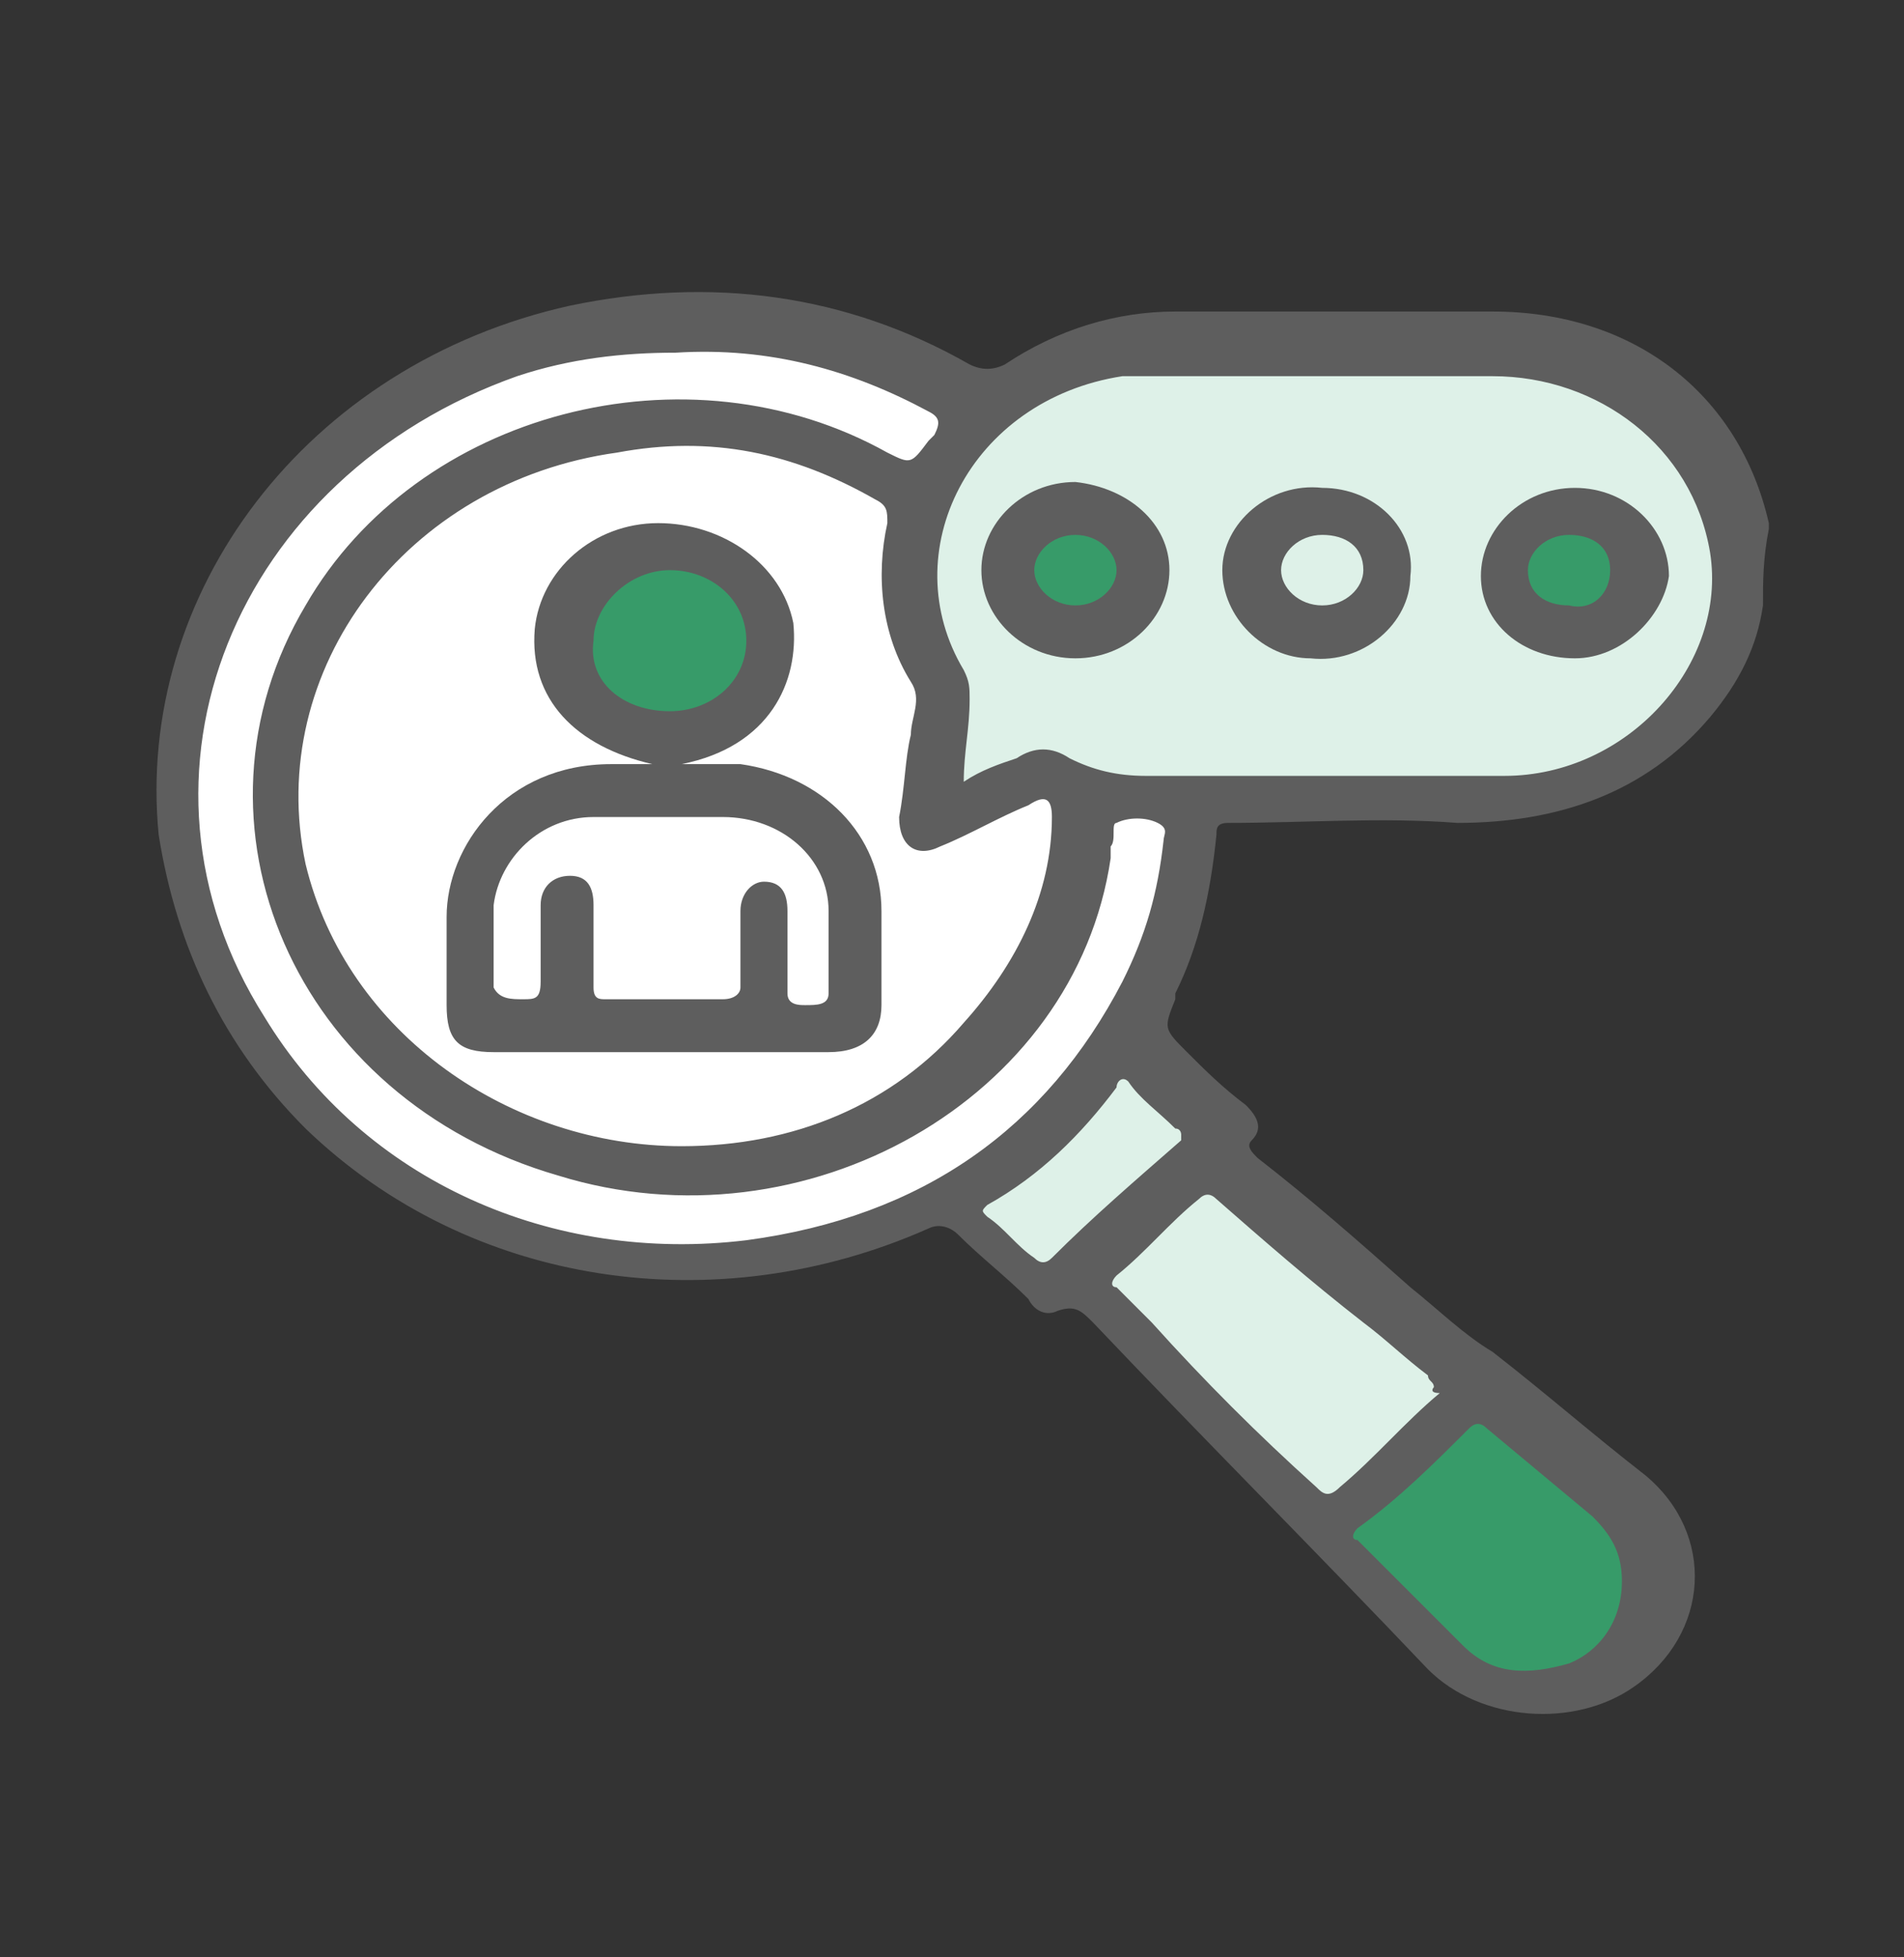 <?xml version="1.0" encoding="utf-8"?>
<!-- Generator: Adobe Illustrator 24.1.0, SVG Export Plug-In . SVG Version: 6.00 Build 0)  -->
<svg version="1.1" id="Capa_1" xmlns="http://www.w3.org/2000/svg" xmlns:xlink="http://www.w3.org/1999/xlink" x="0px" y="0px"
	 viewBox="0 0 32.4 33.3" style="enable-background:new 0 0 32.4 33.3;" xml:space="preserve">
<rect x="0" y="0" width="32.4" height="33.3" fill="#333333" stroke="none"/>
<style type="text/css">
	.st0{fill:#FFFFFF;}
	.st1{fill:#DEF1E8;}
	.st2{fill:#379B69;}
	.st3{fill:#5E5E5E;}
</style>
<g>
	<path class="st0" d="M13.6,5.7l2.8,1.1L19,6.1l7-0.1l1.5,0.5L29,7.6l0.6,2.2l-0.9,2.3l-1.8,1.2l-5.8,0.2l-0.9,0L19.9,16L19,17.5
		l1.6,1.4l0.2,0.8l4.3,3.5l2.6,2.5l0.4,1.1l-0.2,1.1l-1,0.9l-1.5,0.1l-1.5-1.2l-5.6-5.8l-0.5,0.1L16,20.6L14.6,21l-2.6,0.4l-2.3-0.2
		l-2.3-0.9l-2.4-1.9l-1.3-1.9l-0.8-2.1L3,11.9l0.9-2.5l1.7-1.7l2-1.3l2.6-0.9h2.4L13.6,5.7z"/>
	<path class="st1" d="M20.6,19c0,0,0.1,0.1,0.1,0.2c0,0.1-0.1,0.1-0.1,0.2c-0.8,0.7-1.6,1.5-2.3,2.2c-0.1,0.1-0.3,0.3-0.5,0.3
		c-0.1,0-0.2-0.1-0.4-0.2c-0.4-0.3-0.7-0.6-0.9-1c0-0.1-0.1-0.1-0.1-0.2c0-0.1,0.1-0.1,0.1-0.2c0.8-0.9,1.7-1.9,2.8-2.5
		C19.7,18.2,20.2,18.6,20.6,19z"/>
	<path class="st1" d="M18.4,21.8c0.1,0.4,0.4,0.7,0.7,0.9c0.9,0.9,1.8,1.7,2.6,2.6c0.2,0.2,0.5,0.4,0.8,0.3c0.1,0,0.2-0.1,0.3-0.2
		c0.6-0.6,1.3-1.3,1.9-1.9c0,0,0.1-0.1,0.1-0.1c0-0.1,0-0.1-0.1-0.2c-0.6-0.8-1.4-1.4-2.2-2c-0.4-0.3-0.7-0.5-1.1-0.8
		c-0.2-0.2-0.5-0.5-0.8-0.5c-0.3-0.1-0.5,0.2-0.7,0.4C19.4,20.9,18.9,21.4,18.4,21.8z"/>
	<path class="st2" d="M26.6,24.8c0.5,0.4,1.1,0.9,1.3,1.5c0.3,0.6,0.2,1.3-0.2,1.8c-0.2,0.2-0.4,0.3-0.6,0.4
		c-0.2,0.1-0.5,0.2-0.7,0.3c-0.4,0.1-0.9-0.1-1.3-0.3c-0.4-0.2-0.7-0.5-1-0.8c-0.4-0.4-0.7-0.7-1.1-1.1c-0.1-0.1-0.2-0.2-0.2-0.3
		c0-0.2,0.1-0.3,0.3-0.5c0.6-0.5,1.2-1.1,1.8-1.6C25.5,23.6,26.1,24.4,26.6,24.8z"/>
	<path class="st0" d="M11.4,19.6c3.7,0,6.7-2.8,6.7-6.2c0-3.4-3-6.2-6.7-6.2c-3.7,0-6.7,2.8-6.7,6.2C4.7,16.9,7.7,19.6,11.4,19.6z"
		/>
	<path class="st2" d="M11.4,12.2c0.8,0,1.4-0.6,1.4-1.3c0-0.7-0.6-1.3-1.4-1.3c-0.8,0-1.4,0.6-1.4,1.3C10,11.6,10.6,12.2,11.4,12.2z
		"/>
	<path class="st1" d="M24.7,5.9c0.7,0,1.4,0,2,0.2C27.4,6.2,28,6.5,28.4,7c0.3,0.3,0.5,0.8,0.6,1.2c0.2,0.6,0.3,1.2,0.3,1.8
		c0,0.3-0.1,0.7-0.3,1c-0.2,0.5-0.4,0.9-0.8,1.3c-0.5,0.5-1.2,0.7-1.9,0.9c-1.2,0.3-2.4,0.3-3.7,0.3c-1.3,0-2.6,0-3.9,0
		c-0.9,0-1.8,0-2.6,0.3c-0.1,0-0.2,0-0.2,0c0,0,0-0.1-0.1-0.1c-0.1-0.2-0.1-0.4,0-0.6c0.1-0.2,0.1-0.3,0.2-0.4
		c0.1-0.4-0.2-0.8-0.3-1.3c-0.3-0.7-0.2-1.4-0.2-2.1c0-0.3,0-0.6,0.1-0.9c0.2-0.4,0.5-0.7,0.9-1C19,5.5,22,5.8,24.7,5.9z"/>
	<path class="st2" d="M18.4,10.8c0.6,0,1.1-0.4,1.1-1c0-0.5-0.5-1-1.1-1c-0.6,0-1.1,0.4-1.1,1C17.3,10.3,17.8,10.8,18.4,10.8z"/>
	<path class="st1" d="M22.3,10.8c0.6,0,1-0.4,1-0.9s-0.5-0.9-1-0.9s-1,0.4-1,0.9S21.8,10.8,22.3,10.8z"/>
	<path class="st2" d="M26.7,10.6c0.5,0,0.9-0.4,0.9-0.8c0-0.5-0.4-0.8-0.9-0.8s-0.9,0.4-0.9,0.8C25.8,10.2,26.2,10.6,26.7,10.6z"/>
	<path class="st3" d="M30,10.3c-0.1,0.7-0.4,1.3-0.9,1.9c-1.1,1.3-2.6,1.8-4.3,1.8c-1.3-0.1-2.6,0-3.9,0c-0.2,0-0.2,0.1-0.2,0.2
		c-0.1,1-0.3,1.9-0.7,2.7c0,0,0,0.1,0,0.1c-0.2,0.5-0.2,0.5,0.2,0.9c0.3,0.3,0.6,0.6,1,0.9c0.2,0.2,0.3,0.4,0.1,0.6
		c-0.1,0.1,0,0.2,0.1,0.3c0.9,0.7,1.7,1.4,2.6,2.2c0.5,0.4,0.9,0.8,1.4,1.1c0.9,0.7,1.7,1.4,2.6,2.1c1.2,1,1.1,2.7-0.2,3.6
		c-1,0.7-2.6,0.6-3.5-0.3c-1.9-2-3.8-3.9-5.7-5.9c-0.2-0.2-0.3-0.3-0.6-0.2c-0.2,0.1-0.4,0-0.5-0.2c-0.4-0.4-0.8-0.7-1.2-1.1
		c-0.1-0.1-0.3-0.2-0.5-0.1c-3.6,1.6-7.8,1-10.6-1.7c-1.4-1.4-2.2-3.1-2.5-5c-0.4-4.1,2.5-8,7-9c2.4-0.5,4.7-0.2,6.8,1
		c0.2,0.1,0.4,0.1,0.6,0c0.9-0.6,1.9-0.9,2.9-0.9c1.8,0,3.6,0,5.4,0c2.4,0,4.2,1.4,4.7,3.6c0,0,0,0.1,0,0.1C30,9.5,30,9.9,30,10.3z
		 M11.6,19.5c1.9,0,3.6-0.7,4.8-2.1c0.9-1,1.5-2.2,1.5-3.5c0-0.3-0.1-0.4-0.4-0.2c-0.5,0.2-1,0.5-1.5,0.7c-0.4,0.2-0.7,0-0.7-0.5
		c0.1-0.5,0.1-1,0.2-1.4c0-0.3,0.2-0.6,0-0.9c-0.5-0.8-0.6-1.8-0.4-2.7c0-0.2,0-0.3-0.2-0.4c-1.4-0.8-2.8-1.1-4.4-0.8
		c-3.6,0.5-6,3.7-5.3,7C5.9,17.6,8.7,19.5,11.6,19.5z M16.4,13.3c0.3-0.2,0.6-0.3,0.9-0.4c0.3-0.2,0.6-0.2,0.9,0
		c0.4,0.2,0.8,0.3,1.3,0.3c2,0,4.1,0,6.1,0c2.1,0,3.8-1.9,3.5-3.8c-0.3-1.8-1.9-3-3.7-3c-1.9,0-3.8,0-5.7,0c-0.2,0-0.4,0-0.6,0
		c-2.6,0.4-3.9,3-2.7,5c0.1,0.2,0.1,0.3,0.1,0.5C16.5,12.4,16.4,12.8,16.4,13.3z M11.5,6c-0.9,0-1.8,0.1-2.7,0.4
		C4,8.1,1.9,13.2,4.5,17.3c1.7,2.8,4.9,4.2,8.2,3.8c3-0.4,5.1-1.9,6.4-4.4c0.4-0.8,0.6-1.5,0.7-2.4c0-0.1,0.1-0.2-0.1-0.3
		c-0.2-0.1-0.5-0.1-0.7,0c-0.1,0,0,0.3-0.1,0.4c0,0.1,0,0.2,0,0.2c-0.6,4.1-5.2,6.7-9.4,5.4C5,18.7,3,14,5.2,10.3
		c1.9-3.3,6.5-4.5,9.9-2.6c0.4,0.2,0.4,0.2,0.7-0.2c0,0,0.1-0.1,0.1-0.1C16,7.2,16,7.1,15.8,7C14.5,6.3,13.1,5.9,11.5,6z M24.4,23.6
		c0-0.1-0.1-0.1-0.1-0.2c-0.4-0.3-0.7-0.6-1.1-0.9c-0.9-0.7-1.7-1.4-2.5-2.1c-0.1-0.1-0.2-0.1-0.3,0c-0.5,0.4-0.9,0.9-1.4,1.3
		c-0.1,0.1-0.1,0.2,0,0.2c0.2,0.2,0.4,0.4,0.6,0.6c0.9,1,1.8,1.9,2.8,2.8c0.1,0.1,0.2,0.2,0.4,0c0.6-0.5,1.1-1.1,1.7-1.6
		C24.3,23.7,24.4,23.6,24.4,23.6z M27.6,26.9c0-0.5-0.2-0.8-0.5-1.1c-0.6-0.5-1.2-1-1.8-1.5c-0.1-0.1-0.2-0.1-0.3,0
		c-0.6,0.6-1.2,1.2-1.9,1.7c-0.1,0.1-0.1,0.2,0,0.2c0.6,0.6,1.2,1.2,1.8,1.8c0.5,0.5,1.1,0.5,1.8,0.3C27.2,28.1,27.6,27.6,27.6,26.9
		z M20.1,19.3c0,0,0-0.1-0.1-0.1c-0.3-0.3-0.6-0.5-0.8-0.8c-0.1-0.1-0.2,0-0.2,0.1c-0.6,0.8-1.3,1.5-2.2,2c-0.1,0.1-0.1,0.1,0,0.2
		c0.3,0.2,0.5,0.5,0.8,0.7c0.1,0.1,0.2,0.1,0.3,0c0.7-0.7,1.4-1.3,2.2-2C20.1,19.3,20.1,19.3,20.1,19.3z"/>
	<path class="st3" d="M11.1,13c-1.3-0.3-2.1-1.1-2-2.3c0.1-1,1-1.8,2.1-1.8c1.1,0,2.1,0.7,2.3,1.7c0.1,1-0.4,2.1-1.9,2.4
		c0.4,0,0.7,0,1,0c1.4,0.2,2.4,1.2,2.4,2.5c0,0.5,0,1.1,0,1.6c0,0.5-0.3,0.8-0.9,0.8c-1.9,0-3.8,0-5.7,0c-0.6,0-0.8-0.2-0.8-0.8
		c0-0.5,0-1,0-1.5C7.6,14.4,8.6,13,10.4,13C10.6,13,10.9,13,11.1,13z M11.3,17c0.4,0,0.7,0,1,0c0.2,0,0.3-0.1,0.3-0.2
		c0-0.4,0-0.9,0-1.3c0-0.3,0.2-0.5,0.4-0.5c0.3,0,0.4,0.2,0.4,0.5c0,0.5,0,0.9,0,1.4c0,0.2,0.2,0.2,0.3,0.2c0.2,0,0.4,0,0.4-0.2
		c0-0.5,0-0.9,0-1.4c0-0.9-0.8-1.6-1.8-1.6c-0.7,0-1.5,0-2.2,0c-0.9,0-1.6,0.7-1.7,1.5c0,0.5,0,1,0,1.4C8.5,17,8.7,17,8.9,17
		c0.2,0,0.3,0,0.3-0.3c0-0.4,0-0.9,0-1.3c0-0.3,0.2-0.5,0.5-0.5c0.3,0,0.4,0.2,0.4,0.5c0,0.5,0,0.9,0,1.4c0,0.2,0.1,0.2,0.2,0.2
		C10.6,17,11,17,11.3,17z M11.4,12.1c0.7,0,1.3-0.5,1.3-1.2c0-0.7-0.6-1.2-1.3-1.2c-0.7,0-1.3,0.6-1.3,1.2
		C10,11.6,10.6,12.1,11.4,12.1z"/>
	<path class="st3" d="M24,9.8c0,0.8-0.8,1.5-1.7,1.4c-0.8,0-1.5-0.7-1.5-1.5c0-0.8,0.8-1.5,1.7-1.4C23.4,8.3,24.1,9,24,9.8z
		 M21.8,9.7c0,0.3,0.3,0.6,0.7,0.6c0.4,0,0.7-0.3,0.7-0.6c0-0.4-0.3-0.6-0.7-0.6C22.1,9.1,21.8,9.4,21.8,9.7z"/>
	<path class="st3" d="M26.8,11.2c-0.9,0-1.6-0.6-1.6-1.4c0-0.8,0.7-1.5,1.6-1.5c0.9,0,1.6,0.7,1.6,1.5
		C28.3,10.5,27.6,11.2,26.8,11.2z M27.4,9.7c0-0.4-0.3-0.6-0.7-0.6c-0.4,0-0.7,0.3-0.7,0.6c0,0.4,0.3,0.6,0.7,0.6
		C27.1,10.4,27.4,10.1,27.4,9.7z"/>
	<path class="st3" d="M19.9,9.7c0,0.8-0.7,1.5-1.6,1.5c-0.9,0-1.6-0.7-1.6-1.5c0-0.8,0.7-1.5,1.6-1.5C19.2,8.3,19.9,8.9,19.9,9.7z
		 M18.3,9.1c-0.4,0-0.7,0.3-0.7,0.6c0,0.3,0.3,0.6,0.7,0.6c0.4,0,0.7-0.3,0.7-0.6C19,9.4,18.7,9.1,18.3,9.1z"/>
</g>
</svg>
